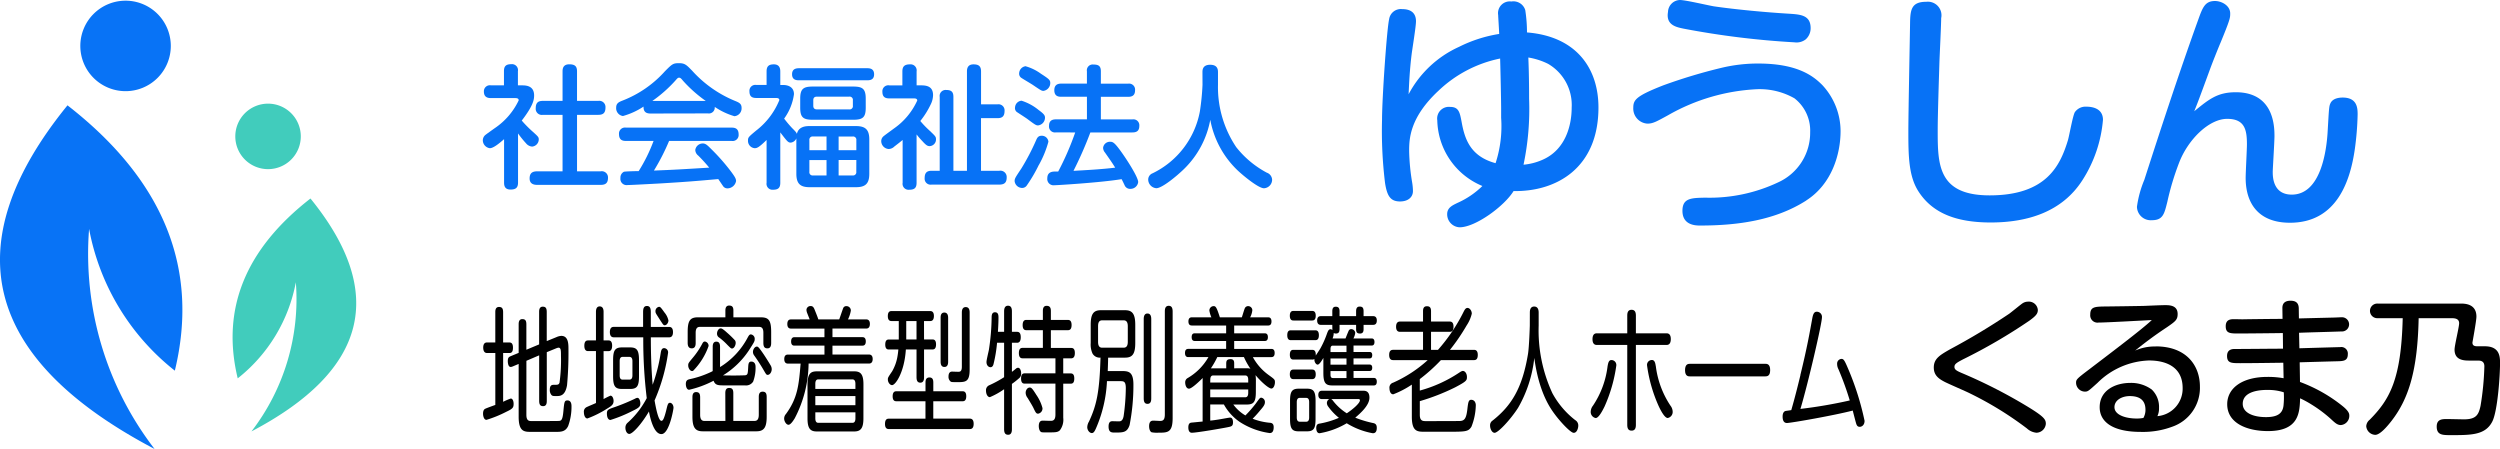 <svg xmlns="http://www.w3.org/2000/svg" width="287.746" height="51.677" viewBox="0 0 287.746 51.677">
  <g id="グループ_1076" data-name="グループ 1076" transform="translate(-34.013 -892.921)">
    <g id="グループ_1087" data-name="グループ 1087" transform="translate(89.585 886.561)">
      <g id="グループ_1089" data-name="グループ 1089">
        <path id="パス_1924" data-name="パス 1924" d="M4.542,13.913c.52,0,1.362.091,1.362,1.162,0,.474-.092,1.162-1.423,2.891a13.719,13.719,0,0,0,1.27,1.284c.628.567.688.628.688.9a.839.839,0,0,1-.764.81,1,1,0,0,1-.705-.382,11.5,11.5,0,0,1-.917-1.132v5.659c0,.628-.306.8-.872.8-.674,0-.735-.474-.735-.8v-5c-.489.428-1.208,1.04-1.636,1.04A.928.928,0,0,1,0,20.23a.814.814,0,0,1,.229-.55c.061-.077.979-.72,1.147-.842a7.972,7.972,0,0,0,2.753-3.2c0-.26-.259-.26-.443-.26H.933c-.336,0-.81-.076-.81-.749a.691.691,0,0,1,.81-.719h1.5V12.276c0-.6.26-.8.858-.8a.686.686,0,0,1,.748.8v1.637ZM13.291,15.7a.713.713,0,0,1,.827.749c0,.6-.229.857-.827.857H10.844v6.5h2.723a.716.716,0,0,1,.841.734c0,.612-.274.826-.841.826H6.286c-.229,0-.9,0-.9-.734,0-.642.336-.826.9-.826H9.177v-6.5H6.9a.7.7,0,0,1-.81-.765c0-.642.291-.841.81-.841H9.177v-3.4c0-.306.061-.81.765-.81.627,0,.9.2.9.81v3.4Z" transform="translate(0 2.272)" fill="#0772f6"/>
        <path id="パス_1925" data-name="パス 1925" d="M22.019,17.136c-.429,0-.826-.138-.8-.8a8.242,8.242,0,0,1-2.371,1.086.906.906,0,0,1-.78-.964c0-.5.307-.642.7-.8a12.719,12.719,0,0,0,4.925-3.4c.8-.8.917-.918,1.59-.918.688,0,.872.184,1.576.918a13.568,13.568,0,0,0,4.97,3.457c.4.168.674.306.674.765a.909.909,0,0,1-.826.964,8.09,8.09,0,0,1-2.264-1.071.676.676,0,0,1-.78.749Zm2.142,3.152A25.107,25.107,0,0,1,22.415,23.7c2.4-.092,2.8-.122,6.363-.336a18.47,18.47,0,0,0-1.269-1.392.852.852,0,0,1-.336-.642.875.875,0,0,1,.856-.749c.336,0,.521.183,1.009.673a23.183,23.183,0,0,1,2.279,2.6c.428.581.551.8.551,1.055a1.024,1.024,0,0,1-.995.842.6.6,0,0,1-.52-.291c-.076-.107-.443-.658-.536-.78-2.737.245-3.684.321-6.713.505-.566.03-3.335.183-3.732.183a.713.713,0,0,1-.812-.81.749.749,0,0,1,.4-.719c.152-.046,1.422-.076,1.7-.076a18.807,18.807,0,0,0,1.713-3.472H19.188c-.473,0-.794-.168-.794-.8a.688.688,0,0,1,.794-.734H31.363c.489,0,.8.183.8.8a.689.689,0,0,1-.8.734Zm4.221-4.6a15.4,15.4,0,0,1-2.662-2.371c-.183-.229-.275-.306-.413-.306s-.213.092-.4.306a15.369,15.369,0,0,1-2.678,2.371Z" transform="translate(-2.72 2.291)" fill="#0772f6"/>
        <path id="パス_1926" data-name="パス 1926" d="M41.495,20.017a.8.8,0,0,1-.642.489c-.306,0-.4-.122-1.207-1.177v5.8c0,.566-.229.8-.826.8a.684.684,0,0,1-.751-.8V20.2c-.9.887-1.116.948-1.376.948a.842.842,0,0,1-.764-.872c0-.367.044-.413.947-1.163a8.424,8.424,0,0,0,2.661-3.5c0-.245-.275-.245-.414-.245H36.876c-.55,0-.781-.229-.781-.78a.675.675,0,0,1,.781-.719h1.193V12.308c0-.612.275-.81.841-.81.628,0,.736.459.736.8v1.576h.32c.765,0,1.255.367,1.255,1.055a6.171,6.171,0,0,1-1.132,2.814,13.977,13.977,0,0,0,.9,1.071c.458.459.5.52.567.688.2-.888,1.1-.9,1.467-.9h5.324c1.085,0,1.544.4,1.544,1.544v3.946c0,1.163-.475,1.545-1.544,1.545H43.025c-1.04,0-1.53-.367-1.53-1.545Zm.307-6.685c-.26,0-.8-.014-.8-.688,0-.535.322-.7.8-.7h7.862c.26,0,.78.031.78.7,0,.6-.414.688-.78.688Zm7.679,3.152c0,1.116-.336,1.391-1.453,1.391H43.393c-1.1,0-1.454-.26-1.454-1.391V15.444c0-1.132.368-1.391,1.454-1.391h4.634c1.071,0,1.453.245,1.453,1.391Zm-6.486,4.894h1.973V19.8H43.422a.374.374,0,0,0-.428.428Zm1.973,2.906V22.511H42.994v1.346a.374.374,0,0,0,.428.428ZM48,15.643a.375.375,0,0,0-.429-.429h-3.7c-.367,0-.428.214-.428.429v.612c0,.245.092.428.428.428h3.7A.375.375,0,0,0,48,16.255Zm.4,5.735V20.232a.375.375,0,0,0-.429-.428H46.36v1.575Zm0,1.132H46.36v1.774h1.606a.374.374,0,0,0,.429-.428Z" transform="translate(-5.408 2.269)" fill="#0772f6"/>
        <path id="パス_1927" data-name="パス 1927" d="M58.54,13.915c.642,0,1.407.092,1.407,1.132a2.528,2.528,0,0,1-.275,1.071,9.673,9.673,0,0,1-1.193,1.9,10.964,10.964,0,0,0,.994,1.041c.765.719.811.765.811,1.086a.762.762,0,0,1-.735.765c-.229,0-.4-.093-.826-.567a8.906,8.906,0,0,1-.673-.78v5.568c0,.627-.291.8-.857.8a.687.687,0,0,1-.749-.8V20.2c-.2.168-.443.367-.948.75a.954.954,0,0,1-.658.291.916.916,0,0,1-.856-.9.728.728,0,0,1,.214-.52c.076-.092,1.041-.78,1.239-.933a7.9,7.9,0,0,0,2.692-3.227c0-.245-.275-.245-.4-.245H54.916c-.368,0-.8-.076-.8-.749a.684.684,0,0,1,.8-.75h1.5V12.309c0-.581.26-.81.872-.81a.7.7,0,0,1,.765.81v1.606ZM67.366,16.1a.7.7,0,0,1,.81.749c0,.6-.245.842-.81.842h-1.9v6.056h2.1a.726.726,0,0,1,.856.75c0,.581-.229.841-.856.841H59.779a.688.688,0,0,1-.8-.749c0-.642.291-.842.8-.842h.933v-8.5a.689.689,0,0,1,.75-.8c.6,0,.826.23.826.8v8.5h1.56V12.309c0-.291.062-.81.75-.81.566,0,.872.183.872.81V16.1Z" transform="translate(-8.125 2.269)" fill="#0772f6"/>
        <path id="パス_1928" data-name="パス 1928" d="M74.838,23.079a17.07,17.07,0,0,1-1.391,2.371.635.635,0,0,1-.52.275.88.88,0,0,1-.872-.78c0-.306.076-.413.78-1.469a26.345,26.345,0,0,0,1.7-3.258c.107-.245.229-.5.627-.5a.756.756,0,0,1,.781.688,11.826,11.826,0,0,1-1.1,2.677m-2-7.4a5.87,5.87,0,0,1,1.973,1.071c.627.459.734.627.734.887a.9.9,0,0,1-.8.887c-.214,0-.321-.06-1.177-.7-.168-.138-.995-.658-1.163-.78a.564.564,0,0,1-.306-.612.813.813,0,0,1,.734-.75m.505-3.961a5.549,5.549,0,0,1,1.743.857c.949.612,1.071.734,1.071,1.07a.911.911,0,0,1-.78.9c-.215,0-.307-.061-1.209-.673-.2-.138-1.117-.673-1.3-.8a.569.569,0,0,1-.291-.567.848.848,0,0,1,.765-.8m3.472,7.617a.684.684,0,0,1-.8-.749c0-.674.46-.75.8-.75h3.564v-2.6H77.423c-.26,0-.8-.015-.8-.749,0-.6.352-.765.8-.765h2.952V12.3a.673.673,0,0,1,.749-.78c.582,0,.857.168.857.78v1.423h3.135a.693.693,0,0,1,.8.765c0,.658-.428.749-.8.749H81.981v2.6h3.625a.684.684,0,0,1,.8.75c0,.642-.4.749-.8.749H80.772a43.77,43.77,0,0,1-1.943,4.42c1.377-.076,3.167-.168,4.8-.367-.4-.642-.474-.734-1.177-1.743a.865.865,0,0,1-.214-.536.786.786,0,0,1,.81-.7c.306,0,.489.076,1.193,1.04s2.035,3.029,2.035,3.6a.887.887,0,0,1-.9.78.672.672,0,0,1-.673-.443c-.092-.183-.229-.489-.336-.673-2.447.4-7.449.7-7.74.7a.722.722,0,0,1-.81-.811c0-.765.658-.765.9-.765h.352a32.081,32.081,0,0,0,1.958-4.5Z" transform="translate(-10.845 2.267)" fill="#0772f6"/>
        <path id="パス_1929" data-name="パス 1929" d="M96.4,12.409c0-.229,0-.856.887-.856.872,0,.9.581.9.856v1.453a12.389,12.389,0,0,0,2.1,7.174,11.17,11.17,0,0,0,3.518,2.937.9.9,0,0,1,.612.8.989.989,0,0,1-.934.995c-.627,0-2.324-1.392-3.028-2.05A10.718,10.718,0,0,1,97.3,17.885a10.56,10.56,0,0,1-3,5.644c-.826.81-2.539,2.233-3.212,2.233a1.014,1.014,0,0,1-.933-1.01.774.774,0,0,1,.489-.7A9.926,9.926,0,0,0,96.1,16.937a27.69,27.69,0,0,0,.306-3.075Z" transform="translate(-13.571 2.261)" fill="#0772f6"/>
        <path id="パス_1930" data-name="パス 1930" d="M136.386,1.815A1.35,1.35,0,0,1,137.9.24a1.421,1.421,0,0,1,1.6.992,17.138,17.138,0,0,1,.2,2.567c5.8.467,8.225,4.258,8.225,8.633,0,7-4.871,9.713-9.771,9.625-1.05,1.721-4.375,4.171-6.213,4.171a1.5,1.5,0,0,1-1.429-1.517c0-.759.641-1.021,1.167-1.284a9.685,9.685,0,0,0,2.887-1.954,8.371,8.371,0,0,1-5.192-7.555,1.349,1.349,0,0,1,1.488-1.546c.991,0,1.108.642,1.312,1.721.35,1.954.992,3.967,3.909,4.754a13.692,13.692,0,0,0,.641-5.221V12.548c0-.9-.087-4.929-.117-5.745a14.457,14.457,0,0,0-7.088,3.7c-3.354,3.121-3.383,5.6-3.383,6.971a24.579,24.579,0,0,0,.35,3.617,6.4,6.4,0,0,1,.087.963c0,.7-.553,1.2-1.487,1.2-1.109,0-1.488-.642-1.721-2.1a49.147,49.147,0,0,1-.35-7.292c0-2.508.554-10.471.816-11.579a1.366,1.366,0,0,1,1.517-1.167c.9,0,1.575.379,1.575,1.4,0,.613-.438,3.266-.5,3.791-.233,1.867-.291,3.413-.35,4.609a12.288,12.288,0,0,1,5.8-5.455A15.794,15.794,0,0,1,136.5,3.973c-.029-.73-.117-1.983-.117-2.158m5.075,16.654c2.712-1.167,3.384-4.025,3.384-6.008a5.475,5.475,0,0,0-2.713-5.046,7.952,7.952,0,0,0-2.275-.73c.029.788.088,2.158.088,4.754a31.1,31.1,0,0,1-.642,7.584,6.929,6.929,0,0,0,2.158-.554" transform="translate(-19.517 6.294)" fill="#0772f6"/>
        <path id="パス_1931" data-name="パス 1931" d="M182.646,23.071c-3.588,2.3-7.933,2.888-12.221,2.888-.466,0-2.041,0-2.041-1.691,0-1.458.992-1.488,2.625-1.517a18.5,18.5,0,0,0,8.429-1.78,6.26,6.26,0,0,0,3.646-5.746,4.707,4.707,0,0,0-1.808-3.909,8.09,8.09,0,0,0-4.288-1.049,22.8,22.8,0,0,0-10.266,3c-1.284.7-1.721.963-2.363.963a1.738,1.738,0,0,1-1.633-1.837c0-.9.321-1.342,3.442-2.567a61.566,61.566,0,0,1,6.679-2.013,17.993,17.993,0,0,1,4.258-.5c4.637,0,6.416,1.517,7.379,2.479a7.807,7.807,0,0,1,2.1,5.279c0,2.654-.992,6.1-3.938,7.991M168.091,0c.642,0,3.355.642,3.909.729,2.6.379,6.125.7,8.6.846,1.342.087,2.538.146,2.538,1.662a1.728,1.728,0,0,1-.554,1.284,1.723,1.723,0,0,1-1.312.35A96.443,96.443,0,0,1,168.529,3.3c-.846-.175-2.071-.408-1.808-1.925A1.421,1.421,0,0,1,168.091,0" transform="translate(-30.309 6.36)" fill="#0772f6"/>
        <path id="パス_1932" data-name="パス 1932" d="M209.979,2.118c0,.817-.175,4.316-.2,5.046-.059,1.925-.2,6.213-.2,7.875,0,3.938,0,7.525,5.98,7.525,6.591,0,8.138-3.5,9.012-6.358.146-.5.554-2.8.788-3.209a1.5,1.5,0,0,1,1.341-.642c.525,0,1.9.117,1.9,1.517a15.2,15.2,0,0,1-2.363,6.941c-2.333,3.646-6.3,4.871-10.558,4.871-4.083,0-6.767-1.137-8.342-3.617-1.108-1.75-1.137-4.083-1.137-6.913,0-2.012.175-10.762.2-12.571.029-1.488.234-2.3,1.867-2.3a1.566,1.566,0,0,1,1.721,1.837" transform="translate(-42.124 6.283)" fill="#0772f6"/>
        <path id="パス_1933" data-name="パス 1933" d="M253.7,10.66c4.346,0,4.463,3.821,4.463,5.046,0,.642-.2,3.821-.2,4.112,0,.525,0,2.626,2.188,2.626,3.354,0,4.024-5.075,4.141-7.408.146-2.48.146-2.771.321-3.121.292-.613,1.137-.642,1.4-.642,1.721,0,1.721,1.283,1.721,1.983a33.889,33.889,0,0,1-.321,3.938c-.5,3.5-1.983,8.487-7.466,8.487-3.617,0-5.1-2.216-5.1-5.163,0-.612.146-3.3.146-3.85,0-1.662-.233-2.945-2.275-2.945-2.1,0-4.521,2.392-5.542,5.075a30.857,30.857,0,0,0-1.341,4.462c-.35,1.4-.5,2.129-1.78,2.129a1.588,1.588,0,0,1-1.721-1.545,12.31,12.31,0,0,1,.846-3.092c1.983-6.154,4-12.308,6.184-18.375.525-1.458.787-2.217,1.954-2.217.759,0,1.75.526,1.75,1.43,0,.5,0,.671-1.108,3.354-.175.408-.817,1.983-1.225,3.092-1.283,3.5-1.429,3.88-1.808,4.812,1.691-1.371,2.654-2.187,4.783-2.187" transform="translate(-51.947 6.316)" fill="#0772f6"/>
        <path id="パス_1934" data-name="パス 1934" d="M1.444,61.371H.5c-.1,0-.438,0-.449-.613,0-.6.34-.6.449-.6h.942V56.684c0-.189,0-.613.428-.613.351,0,.471.189.471.613V60.16h.734c.219,0,.4.127.4.6,0,.393-.11.613-.4.613H2.343v5.616a7.106,7.106,0,0,1,.877-.378c.219,0,.329.3.329.614,0,.424-.1.566-.844.912a13.49,13.49,0,0,1-2.28.928c-.3,0-.394-.456-.394-.708,0-.441.186-.535.252-.567.11-.063.975-.377,1.161-.441Zm3.574,7.11c0,.724.329.724.635.724.537,0,3.025,0,3.08-.016.307,0,.449-.126.537-1.023.11-1.164.121-1.336.482-1.336.46,0,.46.534.46.676a6.436,6.436,0,0,1-.383,2.265c-.318.677-.844.677-1.447.677H5.51c-.767,0-1.38-.064-1.38-1.73V62.629l-.713.3a.619.619,0,0,1-.208.048c-.274,0-.329-.441-.329-.676,0-.394.121-.472.34-.567l.91-.378V58.084c0-.173,0-.613.416-.613.351,0,.471.172.471.613v2.91l1.469-.613V56.652c0-.173,0-.613.416-.613.329,0,.46.157.46.613V60l1.118-.456A1.571,1.571,0,0,1,9.04,59.4c.822,0,.822.96.822,1.527A41.067,41.067,0,0,1,9.7,65.068c-.208,1.258-.821,1.258-1.205,1.258s-.46,0-.581-.11a.878.878,0,0,1-.2-.6c0-.55.241-.583.471-.583.438,0,.548,0,.646-.235A18.572,18.572,0,0,0,9,61.7c0-.6,0-.944-.285-.944a1.054,1.054,0,0,0-.274.079l-1.074.44v5.585c0,.2,0,.629-.417.629-.328,0-.46-.173-.46-.629V61.639l-1.469.629Z" transform="translate(-0.005 -14.381)"/>
        <path id="パス_1935" data-name="パス 1935" d="M15.083,61.137h-.9c-.11,0-.438,0-.438-.613,0-.6.3-.614.438-.614h.9V56.654c0-.157,0-.66.427-.66.449,0,.449.488.449.66V59.91h.592c.262,0,.394.221.394.6s-.121.629-.394.629H15.96v5.521a8.164,8.164,0,0,1,.789-.393c.241,0,.362.347.362.6,0,.425-.23.582-.757.9A11.715,11.715,0,0,1,14.1,68.891c-.285,0-.406-.409-.406-.723a.57.57,0,0,1,.285-.567c.175-.094.953-.409,1.107-.488Zm2.323,6.386a22.793,22.793,0,0,0,2.181-.912.629.629,0,0,1,.263-.094c.241,0,.34.393.34.629,0,.346-.1.5-.91.881a15.639,15.639,0,0,1-2.532,1.038c-.143,0-.405-.126-.405-.755,0-.44.186-.487,1.063-.786m6.072-9.171c.132,0,.471,0,.471.6s-.34.6-.471.6H21.4c0,1.825.054,3.65.208,5.459a19.508,19.508,0,0,0,.932-3.681c.043-.236.1-.535.394-.535a.482.482,0,0,1,.449.55,20.955,20.955,0,0,1-1.556,5.475c.121.66.416,2.343.789,2.343.143,0,.285-.125.559-1.227.154-.645.2-.849.427-.849.186,0,.406.22.406.582,0,.142-.483,3.021-1.392,3.021s-1.315-1.967-1.436-2.6c-.9,1.526-1.9,2.58-2.258,2.58-.285,0-.449-.377-.449-.692a.748.748,0,0,1,.274-.613,9.9,9.9,0,0,0,2.181-2.815,55.742,55.742,0,0,1-.4-7H17.144c-.11,0-.46,0-.46-.6s.34-.6.46-.6h3.365V56.685c0-.33.021-.739.438-.739.373,0,.449.3.449.708v1.7Zm-3.441,5.679c0,1.132-.219,1.463-1.03,1.463h-.921c-.8,0-1.03-.315-1.03-1.463v-1.84c0-1.133.219-1.479,1.03-1.479h.921c.789,0,1.03.314,1.03,1.479Zm-.756-1.73c0-.33-.11-.5-.362-.5h-.756c-.241,0-.351.157-.351.5v1.62c0,.346.11.5.351.5h.756c.241,0,.362-.158.362-.5Zm3.694-5.6a2.116,2.116,0,0,1,.449.912c0,.251-.2.55-.427.55-.154,0-.187-.079-.581-.676-.417-.661-.483-.724-.483-.912a.5.5,0,0,1,.406-.535c.142,0,.2.048.635.661" transform="translate(-2.061 -14.367)"/>
        <path id="パス_1936" data-name="パス 1936" d="M30.6,60.656c0-.173,0-.613.416-.613s.428.392.428.613v2.312a8.8,8.8,0,0,0,3.189-3.413c.132-.236.208-.347.362-.347a.506.506,0,0,1,.438.551c0,.251-.065.346-.691,1.32a9.6,9.6,0,0,1-2.96,2.847c.011,0,.976.016,1.216.016.187,0,1.272-.016,1.36-.031.274-.064.285-.158.328-.975.023-.33.044-.6.362-.6.077,0,.483.016.483.6a4.569,4.569,0,0,1-.274,1.7.965.965,0,0,1-.943.44h-2.4c-.7,0-1.019-.016-1.216-.534A11.552,11.552,0,0,1,27.89,65.58c-.3,0-.384-.425-.384-.661,0-.44.23-.5.406-.55a10.821,10.821,0,0,0,2.412-.8,2.126,2.126,0,0,0,.274-.141Zm5.546-3.413c.92,0,1.183.377,1.183,1.7v1.211c0,.2,0,.661-.427.661-.329,0-.471-.173-.471-.645V59.02c0-.362-.087-.676-.471-.676h-6.85c-.318,0-.471.22-.471.676v1.149c0,.189,0,.645-.449.645s-.471-.425-.471-.661V58.941c0-1.3.262-1.7,1.194-1.7h3.146v-.787c0-.235.055-.566.427-.566.318,0,.494.126.494.566v.787ZM28.35,63.393a.285.285,0,0,1-.121.032c-.241,0-.449-.33-.449-.645,0-.251.033-.284.5-.849a9.087,9.087,0,0,0,1.1-1.62c.087-.173.164-.284.318-.284a.5.5,0,0,1,.427.519,7.713,7.713,0,0,1-1.775,2.847m3.7,2.58c0-.235.033-.6.427-.6.318,0,.494.11.494.6v3.194H35.42c.329,0,.483-.236.483-.708V66.429c0-.189,0-.629.438-.629.383,0,.471.236.471.629v2.25c0,1.258-.329,1.683-1.173,1.683h-6.2c-.832,0-1.173-.425-1.173-1.683V66.461c0-.173,0-.613.417-.613.34,0,.471.172.471.613v2c0,.488.164.708.493.708h2.412Zm.143-7.015a11.289,11.289,0,0,1,.964.928.5.5,0,0,1,.087.3c0,.3-.2.645-.416.645-.121,0-.154-.031-.548-.424a7.45,7.45,0,0,0-.91-.818.522.522,0,0,1-.274-.472c0-.314.208-.6.4-.6.121,0,.2,0,.7.441m4.264,2.532c.219.33.6.928.81,1.29a.851.851,0,0,1,.121.44c0,.33-.22.645-.46.645-.143,0-.176-.047-.406-.44a21.093,21.093,0,0,0-1.151-1.793.69.69,0,0,1-.142-.409c0-.284.208-.614.449-.614.132,0,.241.094.778.881" transform="translate(-4.14 -14.359)"/>
        <path id="パス_1937" data-name="パス 1937" d="M47.165,57.488c.077-.2.406-1.18.449-1.274a.37.37,0,0,1,.373-.251.5.5,0,0,1,.515.519,3.615,3.615,0,0,1-.329,1.007h2.105c.132,0,.416.047.416.519,0,.409-.2.535-.416.535H46.387v.991H49.85c.165,0,.373.079.373.488,0,.347-.154.488-.373.488H46.387v1.023H50.6c.132,0,.416.048.416.519,0,.393-.2.519-.416.519h-6.96a13.907,13.907,0,0,1-1.589,6.292c-.154.251-.471.755-.724.755s-.5-.393-.5-.708a.78.78,0,0,1,.208-.534c1.348-1.841,1.48-3.335,1.688-5.8H41.257c-.176,0-.417-.078-.417-.519,0-.362.154-.519.417-.519h4.209V60.508H42c-.076,0-.372,0-.372-.471,0-.393.186-.5.372-.5h3.464v-.991H41.608c-.088,0-.417,0-.417-.52,0-.409.187-.534.417-.534h2.159c-.044-.11-.241-.6-.274-.692a1.193,1.193,0,0,1-.1-.409.466.466,0,0,1,.483-.44c.251,0,.351.157.449.392.032.094.307.739.438,1.149Zm2.785,11.389c0,1.132-.308,1.51-1.053,1.51h-4.33c-.745,0-1.052-.362-1.052-1.51v-3.9c0-1.416.5-1.51,1.161-1.51H48.9c.735,0,1.053.347,1.053,1.5Zm-5.535-3.383h4.614v-.582c0-.347-.11-.519-.351-.519H44.765c-.241,0-.351.172-.351.519Zm0,1.872h4.614V66.312H44.414Zm0,.818v.692c0,.346.11.518.351.518h3.913c.241,0,.351-.172.351-.518v-.692Z" transform="translate(-6.144 -14.367)"/>
        <path id="パス_1938" data-name="パス 1938" d="M59.151,66.932H55.8c-.11,0-.427,0-.427-.566,0-.582.318-.582.427-.582h3.354V64.777c0-.2.022-.583.449-.583.362,0,.449.251.449.583v1.007h3.365c.11,0,.427,0,.427.566,0,.582-.307.582-.427.582H60.049v2h4.187c.121,0,.46,0,.46.6s-.329.6-.46.6H54.942c-.121,0-.449,0-.449-.582s.274-.613.449-.613h4.208Zm-.164-7.11h.975c.11,0,.405,0,.405.567,0,.582-.3.582-.405.582h-.975v3.162c0,.2,0,.661-.428.661-.394,0-.438-.347-.438-.661V60.97H56.893c-.164,2.611-1.183,4.106-1.589,4.106-.241,0-.483-.314-.483-.645,0-.2,0-.22.494-.944a5.146,5.146,0,0,0,.592-1.6,8.384,8.384,0,0,0,.121-.912h-1.1c-.121,0-.406-.015-.406-.567s.263-.582.417-.582h1.139V57.7h-.844c-.2,0-.417-.094-.417-.566,0-.582.308-.582.439-.582h4.428c.109,0,.437,0,.437.567,0,.362-.131.581-.405.581h-.734ZM58.12,57.7H56.937v2.124H58.12Zm3.639,4.657c0,.172,0,.629-.427.629s-.438-.44-.438-.629V57.336c0-.172,0-.612.427-.612s.438.456.438.612Zm2.477.928c0,1.448-.483,1.448-1.458,1.448-.625,0-.646-.016-.724-.063a.691.691,0,0,1-.252-.583c0-.566.319-.566.428-.566.131,0,.68.031.789.015.251-.015.318-.267.318-.566V56.755c0-.173,0-.661.449-.661s.449.472.449.661Z" transform="translate(-8.202 -14.389)"/>
        <path id="パス_1939" data-name="パス 1939" d="M70.262,58.913V56.569c0-.235.032-.661.449-.661.372,0,.449.315.449.661v2.345h.6c.34,0,.417.3.417.629,0,.409-.143.629-.417.629h-.6v3.35c.427-.33.471-.377.493-.393a.358.358,0,0,1,.208-.079c.23,0,.362.315.362.661a.659.659,0,0,1-.263.567,9.17,9.17,0,0,1-.8.629V70.1c0,.173,0,.661-.428.661-.328,0-.471-.189-.471-.661V65.519a8.585,8.585,0,0,1-1.634.912c-.285,0-.449-.377-.449-.739a.615.615,0,0,1,.373-.629,12.977,12.977,0,0,0,1.71-.928V60.172h-.811a15.987,15.987,0,0,1-.406,2.454c-.032.125-.11.362-.351.362-.186,0-.46-.173-.46-.6,0-.235.241-1.2.274-1.384a25.793,25.793,0,0,0,.318-3.712c0-.236.011-.629.384-.629s.405.315.405.614c0,.346-.011.8-.065,1.636Zm6.806,9.894a2.012,2.012,0,0,1-.394,1.447c-.252.221-.46.236-1.349.236-.646,0-.723,0-.81-.048-.241-.141-.263-.566-.263-.676,0-.629.34-.629.471-.629.154,0,.866.032,1.008.016.394-.031.438-.425.438-.739v-3.54H72.641c-.132,0-.428,0-.428-.582,0-.55.241-.6.428-.6h3.529v-1.73H72.4c-.121,0-.439,0-.439-.6,0-.582.285-.6.439-.6h2.323V58.724h-1.9c-.11,0-.427,0-.427-.582s.3-.6.427-.6h1.9V56.522c0-.189.011-.6.427-.6.318,0,.494.142.494.6v1.023H77.6c.132,0,.428.015.428.581,0,.535-.241.6-.428.6H75.643V60.77h2.323c.154,0,.438.015.438.581,0,.535-.241.614-.438.614h-.9V63.7h.844c.165,0,.428.031.428.582s-.23.6-.428.6h-.844Zm-3.135-2.69a4.811,4.811,0,0,1,.745,1.573.608.608,0,0,1-.5.645c-.219,0-.285-.126-.527-.629-.121-.268-.449-.787-.68-1.18a.981.981,0,0,1-.229-.6c0-.283.186-.6.471-.6.208,0,.328.173.723.787" transform="translate(-10.262 -14.361)"/>
        <path id="パス_1940" data-name="パス 1940" d="M85.772,63.431c.811,0,1.436,0,1.436,1.557a23.725,23.725,0,0,1-.438,4.656c-.285.866-.735.866-1.721.866-.329,0-.7,0-.7-.692,0-.613.308-.613.46-.613.055,0,.6.016.713.016.187,0,.449-.016.559-.6a24.244,24.244,0,0,0,.252-3.209c0-.817-.252-.817-.669-.817h-1.5a15.309,15.309,0,0,1-1.283,5.473c-.153.33-.262.5-.46.5-.262,0-.526-.33-.526-.677a1.355,1.355,0,0,1,.2-.645c.877-1.887,1.216-3.413,1.326-7.362a.947.947,0,0,1-.921-.471,2.525,2.525,0,0,1-.208-1.211V58.114c0-1.244.318-1.684,1.161-1.684h2.795c.822,0,1.173.409,1.173,1.684v2.091c0,1.274-.34,1.683-1.173,1.683h-1.95c-.011.708-.033,1.18-.044,1.542Zm.789-5.16c0-.456-.154-.676-.471-.676H83.6c-.384,0-.46.33-.46.676v1.794c0,.362.088.676.46.676H86.09c.318,0,.471-.22.471-.676Zm2.7,8.29c0,.22-.011.645-.428.645-.361,0-.438-.283-.438-.645V57.469c0-.157,0-.661.428-.661s.438.472.438.661ZM90.825,56.6c0-.22,0-.677.449-.677.4,0,.449.363.449.677V68.842c0,1.683-.581,1.683-1.633,1.683a3.168,3.168,0,0,1-.79-.047c-.219-.11-.285-.456-.285-.692,0-.645.34-.645.493-.645.176,0,.647.031.757.031.285,0,.559-.047.559-.74Z" transform="translate(-12.326 -14.364)"/>
        <path id="パス_1941" data-name="パス 1941" d="M103.294,65.812c0,1.116-.2,1.478-1.03,1.478H100.7a4.654,4.654,0,0,0,1.392,1.258,14.134,14.134,0,0,0,1.216-1.4c.416-.581.46-.645.613-.645a.5.5,0,0,1,.417.52c0,.3-.208.55-.548.943-.373.457-.636.724-.866.96a7.268,7.268,0,0,0,2.061.471c.164.032.362.11.362.5,0,.676-.34.676-.471.676a8.454,8.454,0,0,1-3.453-1.29,5.9,5.9,0,0,1-1.808-2H98.044v1.856c.252-.015.658-.078.975-.126.208-.031,1.194-.22,1.315-.22.318,0,.329.425.329.535,0,.456-.175.487-.646.581-.537.11-3.518.629-4.089.629-.076,0-.405,0-.405-.613,0-.472.208-.519.318-.55.055,0,1.118-.11,1.327-.126V64.6c0-.142,0-.189.01-.362-.274.268-1.239,1.227-1.578,1.227s-.438-.471-.438-.708a.557.557,0,0,1,.241-.488,6.508,6.508,0,0,0,2.434-2.438H95.512c-.076,0-.372,0-.372-.472,0-.346.153-.472.372-.472h4.363v-.911H96.268c-.11,0-.361-.016-.361-.441,0-.409.219-.44.351-.44h3.617v-.9H95.928c-.175,0-.394-.063-.394-.472,0-.33.154-.471.394-.471h2.248a3.133,3.133,0,0,1-.23-.77.5.5,0,0,1,.482-.519c.252,0,.351.126.724,1.29h2.531c.055-.157.274-.9.34-1.038a.412.412,0,0,1,.384-.251.482.482,0,0,1,.483.471,2.235,2.235,0,0,1-.252.818h2.072c.076,0,.383,0,.383.471,0,.378-.186.472-.383.472H100.8v.9h3.53c.076,0,.351,0,.351.44,0,.33-.154.441-.351.441H100.8v.911h4.275c.219,0,.384.11.384.472,0,.33-.132.472-.384.472h-2.126a6.2,6.2,0,0,0,1.775,2.029c.735.535.768.55.768.881,0,.236-.121.708-.417.708-.219,0-.931-.5-1.82-1.542a3.733,3.733,0,0,1,.044.692Zm-5.25-1.054h4.373v-.314c0-.283-.077-.5-.351-.5H98.4c-.231,0-.351.142-.351.5Zm4.373.8H98.044v.9h4.022c.285,0,.351-.251.351-.519Zm-.154-2.438a1.184,1.184,0,0,1,.406.048,8.335,8.335,0,0,1-.746-1.337H98.856a9.246,9.246,0,0,1-.735,1.29h1.764v-.534c0-.331.077-.52.5-.52s.416.33.416.52v.534Z" transform="translate(-14.32 -14.37)"/>
        <path id="パス_1942" data-name="パス 1942" d="M109.411,59.889c-.11,0-.416,0-.416-.567,0-.55.274-.566.416-.566h2.806c.132,0,.417.015.417.566,0,.567-.3.567-.417.567Zm4.768-1.762h-1.337c-.066,0-.406,0-.406-.5,0-.394.2-.5.406-.5h1.337v-.567c0-.33.11-.519.383-.519.252,0,.45.079.45.519v.567h1.906v-.567c0-.346.121-.535.4-.535s.46.079.46.535v.567h1.118c.154,0,.406.063.406.5,0,.377-.187.5-.406.5h-1.118v.5c0,.189-.022.5-.4.5-.3,0-.46-.094-.46-.5v-.5h-1.906v.5c0,.33-.11.5-.417.5a.477.477,0,0,1-.251-.063,1.761,1.761,0,0,1-.133.629H115.7c.055-.142.3-.755.362-.881a.3.3,0,0,1,.285-.189.455.455,0,0,1,.471.44,1.888,1.888,0,0,1-.208.629h2.093c.066,0,.33,0,.33.409,0,.33-.165.409-.33.409h-2.082v.739h1.853c.142,0,.3.063.3.362,0,.268-.11.378-.3.378h-1.853v.708h1.853c.131,0,.3.062.3.361,0,.378-.219.378-.307.378h-1.842v.8h2.324c.076,0,.351,0,.351.426,0,.377-.187.44-.351.44h-4.768c-.789,0-1.03-.3-1.03-1.463V61.934c-.175.3-.46.771-.658.771-.175,0-.406-.284-.373-.661a.327.327,0,0,1-.262.078h-2.148c-.11,0-.417,0-.417-.55,0-.567.285-.567.417-.567h2.148c.142,0,.449,0,.416.661.076-.126.471-.708.537-.833a10.717,10.717,0,0,0,.767-1.73c.11-.283.186-.471.4-.471a.344.344,0,0,1,.208.094Zm-4.472-.5c-.11,0-.417,0-.417-.551s.308-.55.417-.55h2.148c.11,0,.416,0,.416.55,0,.535-.285.551-.416.551Zm0,6.747c-.1,0-.417,0-.417-.55s.308-.55.417-.55h2.148c.11,0,.416,0,.416.55s-.307.55-.427.55Zm2.543,4.578c0,1.1-.208,1.431-.986,1.431H110.3c-.756,0-.986-.315-.986-1.431V66.905c0-1.086.208-1.431,1-1.431h.954c.767,0,.986.33.986,1.431Zm-.735-1.919c0-.251-.054-.5-.351-.5h-.723c-.23,0-.351.158-.351.5v1.746c0,.315.1.5.351.5h.723c.319,0,.351-.3.351-.5Zm6.215-1.322c.208,0,.724,0,.724.8,0,.865-1,1.762-1.634,2.3a12.524,12.524,0,0,0,2.105.629c.318.078.373.3.373.55,0,.6-.33.613-.46.613a8.565,8.565,0,0,1-3-1.149,9.061,9.061,0,0,1-3.124,1.149c-.362,0-.384-.488-.384-.6,0-.378.176-.472.329-.5a9.709,9.709,0,0,0,2.28-.676,6.538,6.538,0,0,1-1.228-1.29.706.706,0,0,1-.154-.409.509.509,0,0,1,.274-.456h-.855c-.208,0-.406-.11-.406-.488,0-.472.34-.472.406-.472Zm-1.918-4.451v-.739h-1.578c-.2,0-.262.157-.262.392v.347Zm0,.74H113.97v.708h1.842Zm0,1.447h-1.841v.409c0,.22.054.393.262.393h1.578Zm-1.753,3.225a.8.8,0,0,1,.186.172,6.1,6.1,0,0,0,1.6,1.463c.7-.456,1.513-1.164,1.513-1.493,0-.142-.132-.142-.176-.142Z" transform="translate(-16.405 -14.378)"/>
        <path id="パス_1943" data-name="パス 1943" d="M126.327,65.688A15.459,15.459,0,0,0,130.9,63.6c.219-.141.307-.172.383-.172.241,0,.471.283.471.708,0,.378-.065.5-1.359,1.18a24.838,24.838,0,0,1-4.066,1.589v1.573c0,.724.373.724.7.724.46,0,3.716,0,3.946-.016.5-.031.7-.3.821-1.306.1-.849.133-1.132.46-1.132a.508.508,0,0,1,.373.173.745.745,0,0,1,.143.5,7.007,7.007,0,0,1-.5,2.423c-.362.582-.68.582-2.773.582h-2.631c-.821,0-1.457-.016-1.457-1.73V65a10.584,10.584,0,0,1-2.137,1.117c-.373,0-.439-.5-.439-.708a.584.584,0,0,1,.416-.629,14.864,14.864,0,0,0,3.99-2.6h-3.979c-.121,0-.46,0-.46-.6,0-.55.3-.582.46-.582H126.7V58.925h-2.642c-.11,0-.46,0-.46-.582s.33-.6.46-.6H126.7v-1.18c0-.172,0-.582.438-.582.318,0,.483.126.483.582v1.18h2.137c.121,0,.449,0,.449.582,0,.6-.307.6-.449.6h-2.137V61h.8a20.04,20.04,0,0,0,2.959-4.4c.121-.236.23-.425.438-.425.252,0,.494.315.494.661a4.146,4.146,0,0,1-.592,1.352A22.737,22.737,0,0,1,129.8,61h2.751c.121,0,.449,0,.449.582,0,.535-.241.6-.449.6h-3.792a19.845,19.845,0,0,1-2.434,2.186Z" transform="translate(-18.483 -14.373)"/>
        <path id="パス_1944" data-name="パス 1944" d="M141.054,56.728c0-.172,0-.708.5-.708s.515.519.515.708v1.479a17.19,17.19,0,0,0,1.578,7.786,9.852,9.852,0,0,0,2.631,3.1.714.714,0,0,1,.35.645c0,.236-.131.818-.526.818-.351,0-1.49-1.211-2.17-2.124-.5-.676-1.819-2.453-2.367-6.5a14.642,14.642,0,0,1-1.864,5.742c-.877,1.369-2.3,2.879-2.7,2.879-.318,0-.526-.472-.526-.834a.65.65,0,0,1,.3-.582c2.17-1.714,3.42-3.744,4.066-7.661.132-.786.208-3.177.208-3.271Z" transform="translate(-20.543 -14.378)"/>
        <path id="パス_1945" data-name="パス 1945" d="M153.055,62.882A17.311,17.311,0,0,1,151.7,67.6c-.263.534-.68,1.321-1.02,1.321a.707.707,0,0,1-.569-.739,1.184,1.184,0,0,1,.262-.692,10.381,10.381,0,0,0,1.677-4.53c.077-.409.143-.818.6-.692a.57.57,0,0,1,.405.613m1.261-5.726c0-.236.011-.692.493-.692.417,0,.5.315.5.692V59.17h3.519c.121,0,.5,0,.5.661,0,.676-.384.676-.5.676h-3.519v9.17c0,.252-.02.693-.493.693-.438,0-.5-.347-.5-.693v-9.17h-3.5c-.11,0-.5,0-.5-.66,0-.677.382-.677.5-.677h3.5Zm3.288,5.8a10.53,10.53,0,0,0,1.677,4.53,1.184,1.184,0,0,1,.262.692.707.707,0,0,1-.57.739c-.339,0-.767-.787-1.019-1.321a16.889,16.889,0,0,1-1.359-4.72.558.558,0,0,1,.405-.613c.46-.126.538.3.6.692" transform="translate(-22.593 -14.445)"/>
        <path id="パス_1946" data-name="パス 1946" d="M163.449,65.227c-.165,0-.559,0-.559-.708,0-.692.34-.74.559-.74h8.681c.164,0,.559,0,.559.724,0,.692-.351.724-.559.724Z" transform="translate(-24.517 -15.546)"/>
        <path id="パス_1947" data-name="パス 1947" d="M178.149,64.022c.8-3.256,1.085-4.955,1.359-6.448.076-.426.165-.849.516-.849a.591.591,0,0,1,.613.645c0,.708-1.6,7.628-2.477,10.539a54.4,54.4,0,0,0,5.678-.975,34.616,34.616,0,0,0-1.3-3.587,1.305,1.305,0,0,1-.154-.613.541.541,0,0,1,.494-.582c.252,0,.351.142.778,1.149a31.936,31.936,0,0,1,1.885,5.977c0,.535-.361.692-.548.692-.3,0-.372-.2-.46-.519-.054-.189-.3-1.133-.351-1.352-2.093.55-7.113,1.431-7.573,1.431s-.5-.488-.5-.739c0-.425.165-.6.34-.645.077-.016.581-.079.658-.1.384-1.321.724-2.673,1.053-4.027" transform="translate(-26.505 -14.484)"/>
        <path id="パス_1948" data-name="パス 1948" d="M198.424,60.862a77.979,77.979,0,0,0,6.849-4.112c.237-.171,1.274-1.02,1.494-1.173a1.153,1.153,0,0,1,.664-.22,1.039,1.039,0,0,1,1.137.951c0,.425-.2.68-1,1.257a62.628,62.628,0,0,1-7.579,4.418c-.782.408-1.019.561-1.019.883,0,.306.238.442.782.68a58.379,58.379,0,0,1,7.409,3.756c2.175,1.308,2.328,1.614,2.328,2.124a1.117,1.117,0,0,1-1.07,1.019,1.849,1.849,0,0,1-1.105-.493,39.376,39.376,0,0,0-6.542-4.027c-.459-.238-2.566-1.138-2.974-1.359-.713-.375-1.205-.782-1.205-1.632,0-1.019.713-1.427,1.835-2.073" transform="translate(-29.589 -14.278)"/>
        <path id="パス_1949" data-name="パス 1949" d="M225.027,60.574c3.553,0,5.1,2.21,5.1,4.639a4.729,4.729,0,0,1-3.178,4.605,9.648,9.648,0,0,1-3.62.6c-3.331,0-4.741-1.207-4.741-2.838,0-1.989,1.852-2.8,3.517-2.8a4.017,4.017,0,0,1,2.481.765,2.765,2.765,0,0,1,.833,2.108,2.1,2.1,0,0,1-.186.951,3.174,3.174,0,0,0,2.905-3.229c0-2.447-1.92-3.178-3.875-3.178a8.8,8.8,0,0,0-5.913,2.566c-1.071.969-1.122,1.02-1.479,1.02a1.039,1.039,0,0,1-1-1c0-.391.051-.459,1.512-1.563,1.751-1.343,6.1-4.605,7.205-5.676-1.036.051-5.251.289-6.117.289a.839.839,0,0,1-.968-.917c0-.9.51-.917,1.784-.934.323,0,3.959-.051,4.452-.068.815-.034,1.921-.085,2.413-.085.51,0,1.41.034,1.41,1.019,0,.663-.255.85-1.24,1.529a44.04,44.04,0,0,0-3.654,2.685,5.5,5.5,0,0,1,2.362-.476m-1.172,7.273c0-1.343-1.019-1.563-1.8-1.563-.9,0-1.768.459-1.768,1.274,0,.917,1.342,1.308,2.532,1.308a3.783,3.783,0,0,0,.8-.068,1.915,1.915,0,0,0,.238-.951" transform="translate(-32.491 -14.347)"/>
        <path id="パス_1950" data-name="パス 1950" d="M244.628,60.707c.442-.017,4.639-.136,4.707-.136a.751.751,0,0,1,.866.816c0,.782-.51.8-1.291.816-.68.017-3.637.1-4.248.119l.034,2.26a17.459,17.459,0,0,1,4.894,2.77c.782.629.782.934.782,1.121a1.062,1.062,0,0,1-.968,1.07c-.408,0-.663-.238-1.172-.714A15.3,15.3,0,0,0,246,67.164a11.773,11.773,0,0,0-1.291-.7c-.051,1.649-.136,3.773-3.7,3.773-2.4,0-4.69-.9-4.69-3.093,0-1.835,1.7-3.143,4.639-3.143a10.086,10.086,0,0,1,1.852.153l-.034-1.785c-1.376.017-3.569.051-4.945.051-1.019,0-1.529,0-1.529-.832,0-.765.612-.8.883-.8,1.546,0,4.01-.034,5.557-.034l-.018-1.8c-.816.017-4.333.051-5.064.051-.985,0-1.512,0-1.512-.832,0-.816.612-.816,1-.816.153,0,.8.017.934.017.731-.017,3.942-.051,4.606-.051l-.017-1.224c-.017-.645.391-.866.934-.866.595,0,.934.238.951.866l.017,1.173c.629-.017,3.416-.085,3.976-.1.153,0,.782-.034.917-.034a.818.818,0,1,1,0,1.631c-1.359.051-3.518.1-4.877.153Zm-3.7,4.792c-.7,0-2.822.085-2.822,1.6,0,1.054,1.242,1.53,2.668,1.53,1.325,0,1.9-.408,2.022-1.291a9.113,9.113,0,0,0,.034-1.564,5.788,5.788,0,0,0-1.9-.272" transform="translate(-35.543 -14.26)"/>
        <path id="パス_1951" data-name="パス 1951" d="M256.5,57.3a.842.842,0,1,1,0-1.682h9.55c.442,0,1.819,0,1.819,1.5,0,.476-.459,2.974-.459,2.991,0,.425.357.425.663.425h.765c1.665,0,1.75,1.138,1.75,1.9,0,1.461-.272,5.506-.883,6.746-.8,1.58-2.413,1.58-4.792,1.58-.934,0-1.615,0-1.615-.985,0-.866.646-.866,1.207-.866.306,0,1.665.034,1.937.034,1.428,0,1.683-.561,1.9-1.546a32.515,32.515,0,0,0,.442-4.555c0-.663-.51-.663-.782-.663h-.883c-.629,0-1.767,0-1.767-1.257,0-.493.527-2.6.527-3.042,0-.374-.238-.578-.815-.578H261.22c-.119,5.93-1.121,9.21-3.076,11.759-.561.731-1.376,1.666-1.92,1.666a1.083,1.083,0,0,1-1.037-1,1.021,1.021,0,0,1,.391-.731c2.311-2.328,3.637-4.656,3.807-11.691Z" transform="translate(-38.409 -14.317)"/>
      </g>
    </g>
    <g id="グループ_1090" data-name="グループ 1090" transform="translate(34.013 893)">
      <g id="グループ_1091" data-name="グループ 1091">
        <path id="パス_1952" data-name="パス 1952" d="M118.968,0a5.207,5.207,0,1,1-5.206,5.207A5.206,5.206,0,0,1,118.968,0" transform="translate(-104.517)" fill="#0873f6" fill-rule="evenodd"/>
        <path id="パス_1953" data-name="パス 1953" d="M337,145.827a3.769,3.769,0,1,1-3.768,3.769A3.769,3.769,0,0,1,337,145.827" transform="translate(-306.149 -133.976)" fill="#41ccbc" fill-rule="evenodd"/>
        <path id="パス_1954" data-name="パス 1954" d="M331.605,306.99q20.028-10.523,6.794-26.808-11.26,8.756-8.374,20.7a18.362,18.362,0,0,0,6.689-11.061,24.937,24.937,0,0,1-5.109,17.17" transform="translate(-302.664 -257.413)" fill="#41ccbc" fill-rule="evenodd"/>
        <path id="パス_1955" data-name="パス 1955" d="M17.792,187.772q-29.549-15.526-10.024-39.553,16.614,12.919,12.355,30.539a27.094,27.094,0,0,1-9.869-16.318,36.8,36.8,0,0,0,7.538,25.332" transform="translate(0 -136.174)" fill="#0873f6" fill-rule="evenodd"/>
      </g>
    </g>
  </g>
</svg>
